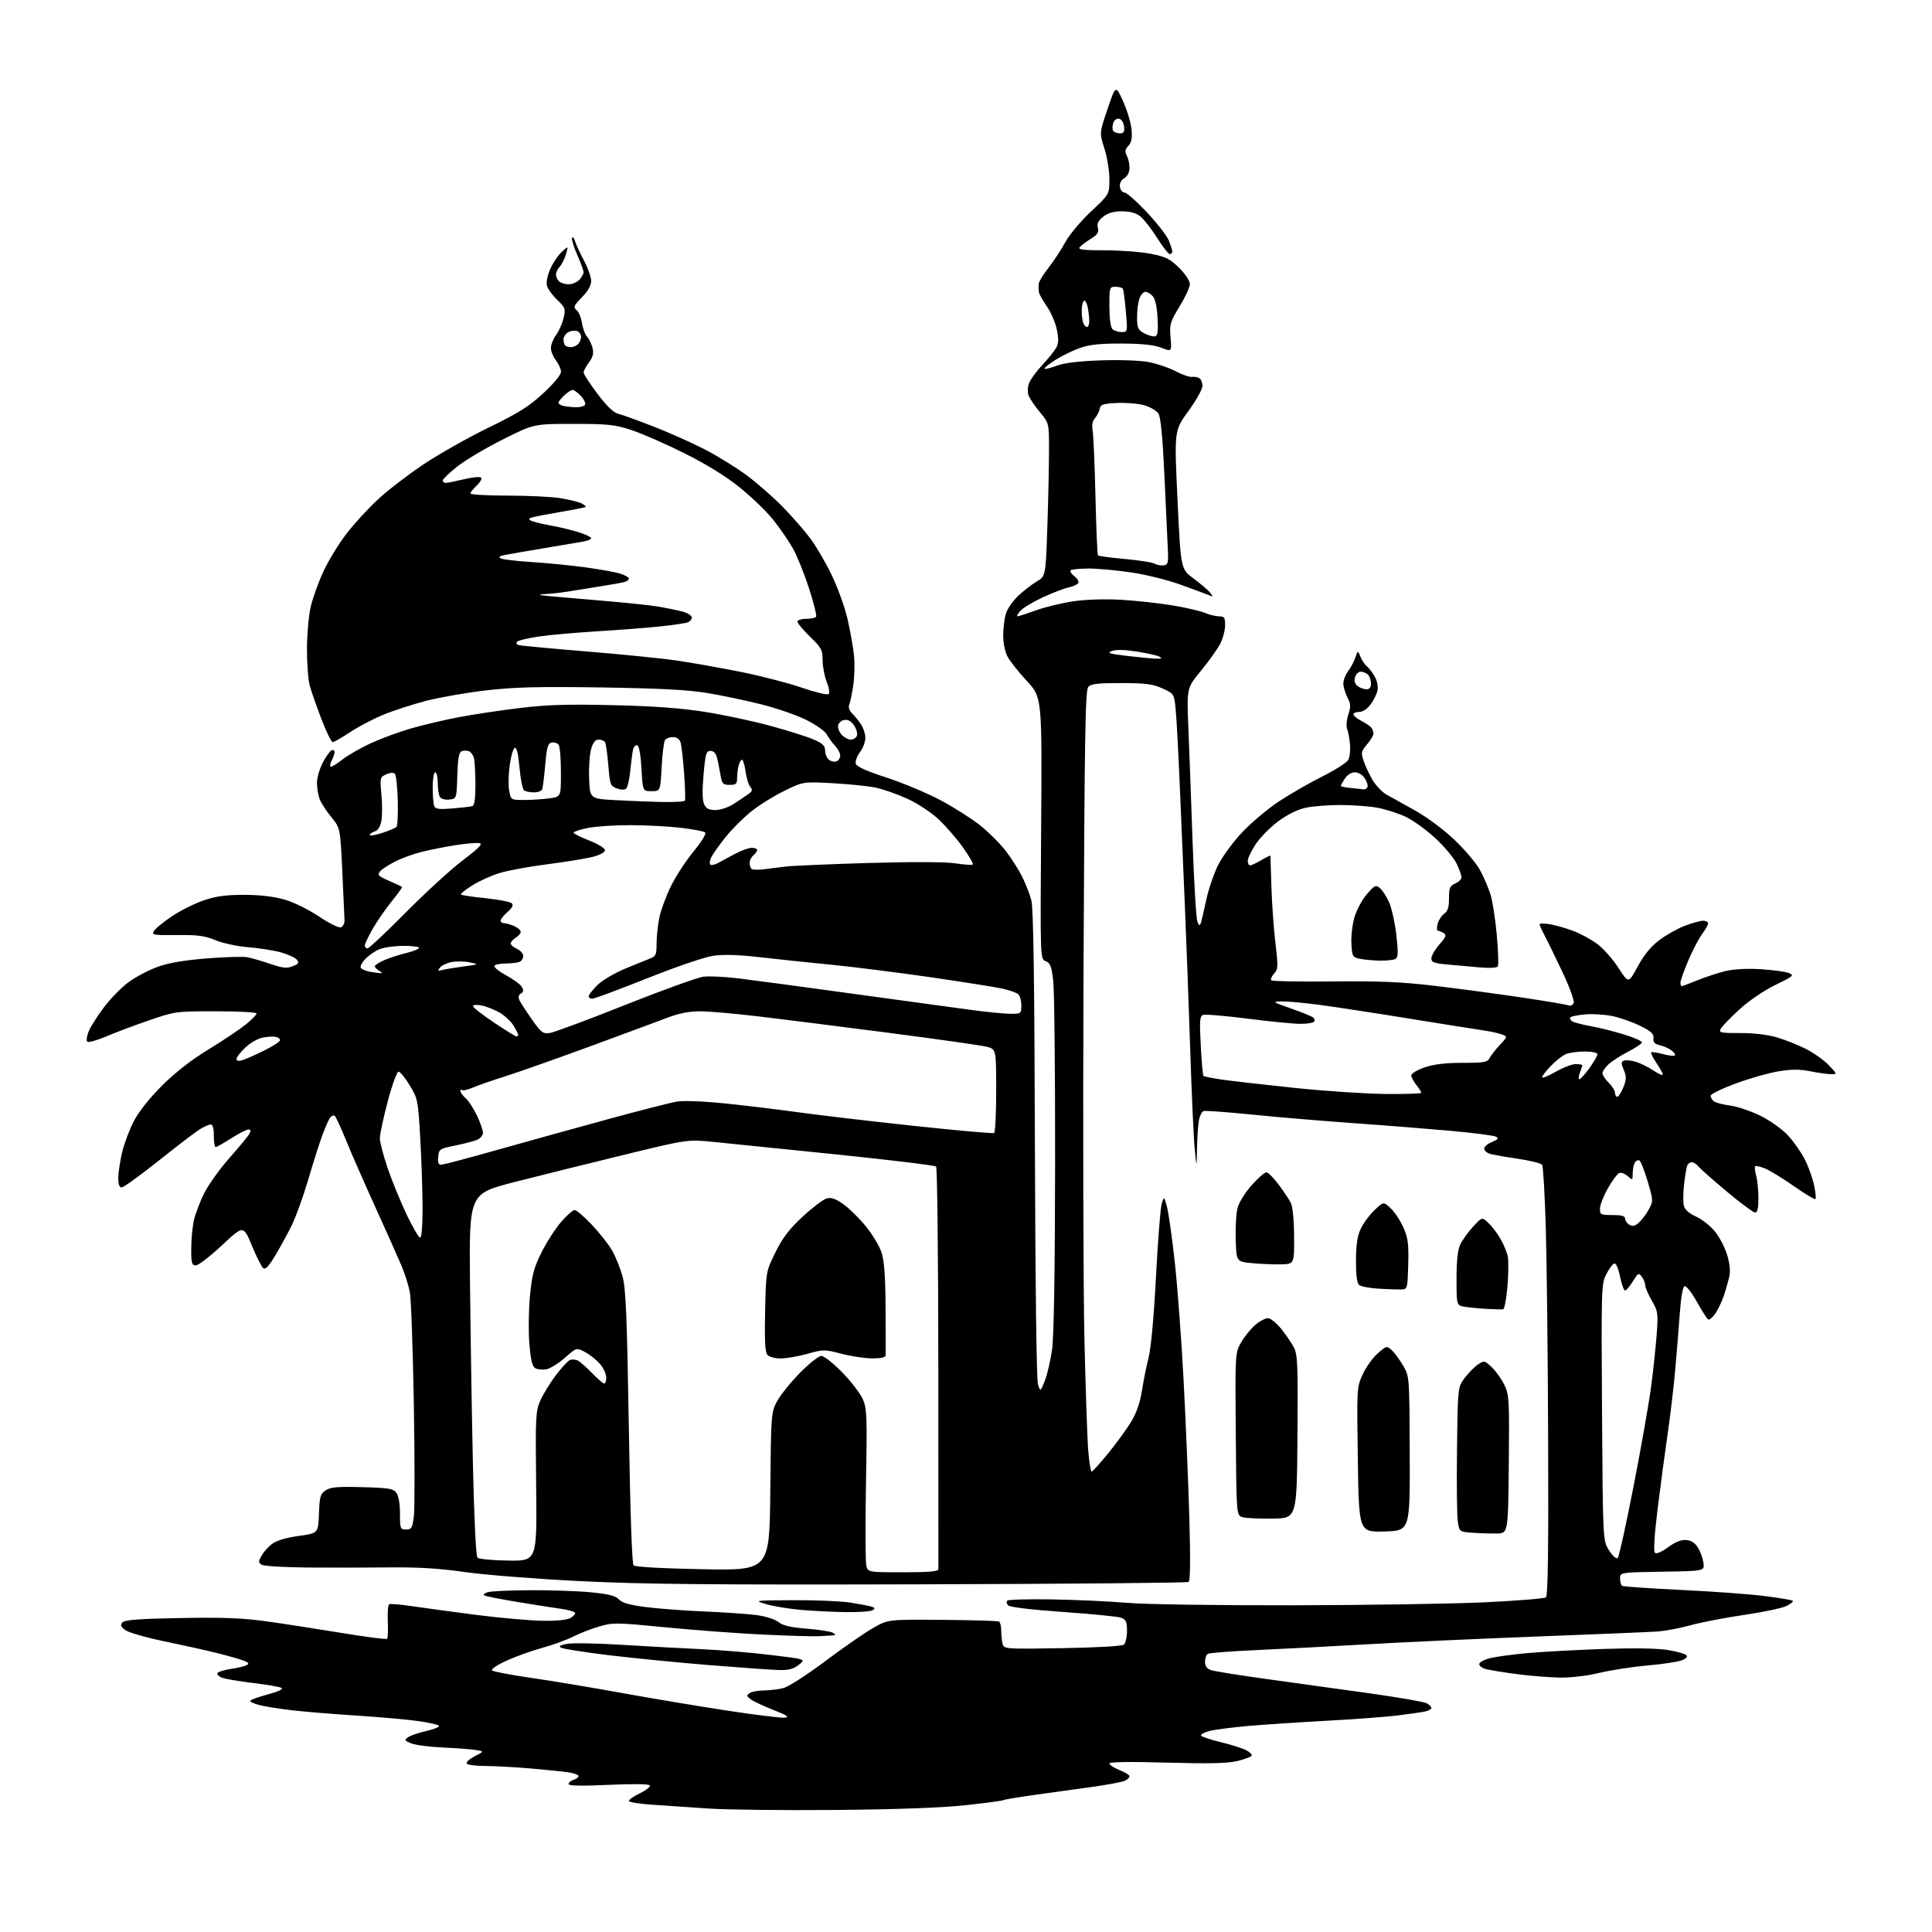 <?xml version="1.0" encoding="UTF-8" standalone="no"?>
<svg 
  version="1.1" 
  xmlns="http://www.w3.org/2000/svg" 
  xmlns:xlink="http://www.w3.org/1999/xlink" 
  xmlns:svg="http://www.w3.org/2000/svg"
  xmlns:rdf="http://www.w3.org/1999/02/22-rdf-syntax-ns#"
  xmlns:cc="http://creativecommons.org/ns#"
  xmlns:dc="http://purl.org/dc/elements/1.1/"
  viewBox="0 0 768 768"
  width="768"
  height="768"
>
<style>svg {background-color: white; }</style>"
<path stroke="none" fill="black" fill-rule="evenodd" d="M332.00,719.49C311.38,719.67 288.65,719.41 281.50,718.91C274.35,718.40 264.34,717.72 259.25,717.40C254.16,717.08 250.00,716.40 250.00,715.89C250.00,715.39 252.00,714.00 254.45,712.81C256.90,711.62 258.64,710.23 258.32,709.72C257.98,709.15 251.46,709.07 241.87,709.51C231.03,710.00 226.00,709.90 226.00,709.18C226.00,708.61 226.90,707.85 228.00,707.50C229.10,707.15 230.00,706.49 230.00,706.02C230.00,705.56 228.31,704.91 226.25,704.58C224.19,704.25 217.32,703.54 211.00,703.00C204.68,702.46 196.49,702.01 192.81,702.01C189.13,702.00 185.85,701.57 185.53,701.04C185.20,700.51 186.64,699.21 188.72,698.14C192.50,696.19 192.50,696.19 189.00,695.64C187.07,695.34 181.22,694.89 176.00,694.66C170.78,694.42 165.15,693.69 163.50,693.04C160.79,691.96 160.66,691.73 162.21,690.59C163.15,689.90 166.42,688.78 169.47,688.09C172.53,687.41 174.80,686.49 174.53,686.04C174.25,685.60 170.53,684.75 166.26,684.15C161.99,683.55 151.07,682.58 142.00,681.99C132.93,681.41 121.45,680.47 116.50,679.91C111.55,679.35 105.59,678.42 103.26,677.83C100.93,677.25 99.23,676.44 99.47,676.04C99.72,675.64 102.92,674.51 106.58,673.52C110.84,672.36 112.75,671.44 111.87,670.95C111.12,670.53 106.04,669.66 100.59,669.01C95.14,668.36 89.60,667.42 88.28,666.92C86.96,666.41 86.14,665.58 86.46,665.06C86.78,664.54 89.17,663.81 91.77,663.43C94.37,663.06 97.17,662.39 98.00,661.95C99.18,661.31 98.90,660.91 96.72,660.08C95.19,659.50 90.47,658.16 86.22,657.10C81.98,656.04 72.49,653.93 65.14,652.41C57.55,650.83 50.85,648.88 49.64,647.89C47.91,646.48 47.74,645.89 48.76,644.86C49.69,643.92 55.84,643.47 71.76,643.19C88.27,642.89 96.39,643.19 105.50,644.45C112.10,645.36 125.56,647.43 135.41,649.06C145.26,650.69 153.57,651.76 153.88,651.45C154.19,651.14 154.32,648.03 154.16,644.54C154.01,641.05 154.24,637.98 154.69,637.71C155.14,637.44 159.55,637.83 164.50,638.58C169.45,639.32 180.91,640.87 189.96,642.02C199.01,643.17 210.49,644.18 215.46,644.27C221.21,644.38 225.33,643.98 226.78,643.17C228.03,642.47 228.82,641.52 228.54,641.07C228.26,640.61 225.88,639.93 223.26,639.57C220.64,639.21 212.88,637.99 206.00,636.86C199.12,635.73 193.05,634.53 192.51,634.20C191.97,633.86 192.64,633.27 194.01,632.89C195.38,632.51 203.03,632.17 211.00,632.13C218.97,632.09 229.71,632.46 234.86,632.96C241.99,633.65 244.65,634.32 246.01,635.78C247.29,637.15 250.26,638.01 256.64,638.83C261.51,639.46 272.02,640.25 280.00,640.58C287.98,640.92 297.31,641.57 300.75,642.02C304.34,642.50 308.04,643.67 309.46,644.79C311.27,646.22 314.30,646.92 320.75,647.43C325.60,647.81 330.23,648.53 331.04,649.04C332.31,649.85 332.31,649.99 331.00,650.10C330.18,650.17 327.70,650.31 325.50,650.42C323.30,650.54 313.40,650.25 303.50,649.78C293.60,649.32 276.16,648.02 264.74,646.90C245.14,644.98 243.67,644.95 238.29,646.52C235.15,647.43 230.46,649.26 227.85,650.57C225.25,651.89 219.72,653.91 215.57,655.04C211.42,656.18 205.03,658.47 201.38,660.13C197.58,661.85 195.12,663.51 195.62,664.01C196.10,664.49 203.03,665.82 211.00,666.96C218.97,668.11 235.18,670.80 247.00,672.95C258.82,675.10 277.70,678.26 288.95,679.98C300.19,681.69 310.54,682.96 311.95,682.80C313.94,682.56 312.95,681.89 307.40,679.72C303.50,678.19 299.45,676.29 298.40,675.49C296.75,674.23 296.70,673.90 298.00,673.03C298.82,672.48 301.30,672.01 303.50,671.99C305.70,671.97 309.14,671.57 311.14,671.11C313.31,670.60 320.20,666.20 328.14,660.26C335.49,654.76 344.11,648.79 347.30,647.01C353.10,643.75 353.10,643.75 374.71,643.92C386.60,644.01 396.70,644.32 397.16,644.60C397.62,644.89 398.01,646.55 398.01,648.31C398.02,650.06 398.27,652.41 398.57,653.53C399.10,655.51 399.69,655.55 422.31,655.17C435.89,654.94 446.02,654.36 446.75,653.77C447.44,653.21 448.00,650.77 448.00,648.35C448.00,644.70 447.61,643.80 445.74,643.09C444.50,642.62 434.13,641.58 422.71,640.79C410.23,639.92 401.48,638.88 400.79,638.19C400.15,637.55 399.98,636.69 400.40,636.27C400.83,635.85 408.90,635.63 418.34,635.79C427.78,635.95 441.12,636.56 448.00,637.15C455.09,637.76 483.42,638.18 513.50,638.13C542.65,638.08 577.07,637.55 589.98,636.95C602.90,636.35 613.95,635.45 614.55,634.96C615.32,634.32 615.57,615.93 615.41,572.78C615.29,539.08 614.87,500.86 614.47,487.86C614.08,474.86 613.43,463.70 613.04,463.06C612.64,462.42 608.08,461.29 602.91,460.55C597.73,459.81 592.71,458.88 591.75,458.49C590.79,458.10 590.00,457.21 590.00,456.51C590.00,455.81 591.39,454.67 593.09,453.96C595.50,452.96 595.86,452.50 594.69,451.85C593.88,451.39 585.85,450.35 576.85,449.54C567.86,448.73 550.38,447.34 538.00,446.47C525.62,445.59 507.42,444.05 497.54,443.05C487.66,442.05 479.05,441.43 478.40,441.68C477.75,441.92 476.95,443.51 476.61,445.19C476.28,446.87 475.93,451.91 475.83,456.37C475.67,464.50 475.67,464.50 474.90,456.50C474.48,452.10 473.68,434.32 473.12,417.00C472.55,399.68 471.62,374.48 471.04,361.00C470.46,347.52 469.55,325.93 469.01,313.00C468.47,300.07 467.75,286.41 467.40,282.64C466.78,275.79 466.78,275.79 462.14,273.68C458.28,271.92 455.53,271.56 445.79,271.53C436.65,271.51 433.76,271.83 432.64,273.00C431.42,274.28 431.14,291.00 430.72,385.64C430.46,446.77 430.62,512.92 431.08,532.64C431.54,552.36 432.22,572.21 432.60,576.75C432.98,581.29 433.58,585.00 433.93,585.00C434.28,585.00 437.24,581.74 440.50,577.75C443.76,573.76 447.87,568.11 449.64,565.19C451.81,561.60 453.20,557.57 453.96,552.69C454.57,548.74 455.77,542.80 456.62,539.50C457.55,535.87 458.70,523.24 459.52,507.50C460.27,493.20 461.29,480.15 461.80,478.50C462.72,475.50 462.72,475.50 463.86,479.62C464.49,481.88 465.89,491.72 466.97,501.47C468.05,511.23 469.63,532.32 470.48,548.35C471.33,564.38 472.36,588.91 472.76,602.85C473.25,619.46 473.16,628.42 472.50,628.85C471.95,629.21 424.36,629.63 366.74,629.79C283.17,630.02 255.65,629.77 230.74,628.53C213.56,627.68 192.97,626.07 185.00,624.94C174.49,623.45 166.09,622.94 154.50,623.07C145.70,623.17 131.07,623.19 122.00,623.11C112.92,623.03 104.83,622.54 104.00,622.01C102.67,621.16 102.67,620.75 104.00,618.37C104.83,616.90 106.73,614.78 108.24,613.66C109.95,612.39 113.87,611.23 118.74,610.56C126.50,609.49 126.50,609.49 126.79,601.74C127.05,594.82 127.34,593.82 129.50,592.41C131.44,591.14 134.26,590.90 144.04,591.17C154.66,591.46 156.34,591.74 157.58,593.44C158.45,594.63 159.00,597.83 159.00,601.69C159.00,607.69 159.12,608.00 161.41,608.00C163.54,608.00 163.89,607.42 164.50,603.00C164.88,600.24 164.88,580.11 164.51,558.25C164.13,536.39 163.42,516.33 162.92,513.69C162.43,511.04 160.95,506.31 159.62,503.19C158.30,500.06 153.54,489.40 149.04,479.50C144.55,469.60 139.27,457.56 137.33,452.74C135.38,447.93 133.43,443.77 133.01,443.50C132.58,443.24 131.79,443.58 131.25,444.26C130.71,444.94 129.30,448.11 128.13,451.30C126.95,454.49 124.40,462.53 122.45,469.16C120.50,475.80 117.53,483.99 115.84,487.37C114.16,490.74 111.21,496.11 109.29,499.29C106.75,503.51 105.48,504.81 104.60,504.09C103.94,503.54 101.91,499.48 100.09,495.06C96.77,487.03 96.77,487.03 88.24,495.02C83.55,499.41 78.87,503.00 77.85,503.00C76.23,503.00 76.00,502.16 76.02,496.25C76.04,492.54 76.52,487.48 77.09,485.00C77.66,482.52 79.47,477.77 81.11,474.43C82.75,471.10 87.25,464.80 91.11,460.43C94.97,456.07 98.56,451.71 99.10,450.75C99.81,449.47 99.71,449.00 98.74,449.00C98.01,449.00 94.95,450.56 91.95,452.47C88.95,454.39 86.16,455.96 85.75,455.97C85.34,455.99 85.00,453.98 85.00,451.50C85.00,448.56 84.57,447.00 83.75,447.00C83.06,447.01 81.15,447.84 79.50,448.85C77.85,449.86 70.49,455.48 63.14,461.34C55.79,467.20 49.15,472.00 48.39,472.00C47.45,472.00 47.00,470.79 47.01,468.25C47.02,466.19 47.71,461.62 48.54,458.09C49.37,454.57 51.48,448.94 53.24,445.59C55.20,441.85 59.53,436.41 64.46,431.50C69.75,426.24 76.10,421.30 83.00,417.09C88.78,413.56 95.41,409.12 97.75,407.22C100.09,405.32 102.00,403.36 102.00,402.88C102.00,402.40 94.73,402.00 85.85,402.00C69.87,402.00 69.60,402.04 59.10,405.65C53.27,407.67 45.58,410.56 42.00,412.09C38.42,413.61 35.13,414.50 34.68,414.06C34.23,413.62 34.51,411.74 35.29,409.88C36.08,408.02 38.83,403.71 41.41,400.30C43.98,396.89 48.37,392.43 51.15,390.39C53.93,388.35 59.07,385.64 62.57,384.37C66.96,382.77 73.06,381.72 82.15,380.99C89.42,380.40 96.74,380.19 98.43,380.53C100.12,380.86 104.20,382.06 107.50,383.18C112.40,384.85 114.02,385.02 116.36,384.09C118.74,383.15 119.01,382.72 117.98,381.47C117.30,380.65 114.43,379.35 111.62,378.57C108.80,377.80 102.97,376.88 98.66,376.53C94.27,376.18 88.55,374.95 85.66,373.75C81.45,371.99 78.63,371.61 70.31,371.69C60.82,371.79 60.19,371.67 61.21,370.03C61.82,369.07 65.05,366.44 68.41,364.19C71.76,361.95 77.42,359.12 81.00,357.91C85.91,356.24 89.82,355.71 97.00,355.71C103.14,355.72 108.78,356.37 112.95,357.55C116.71,358.61 122.44,361.42 126.73,364.28C130.83,367.03 134.71,368.94 135.53,368.63C136.34,368.32 136.98,367.04 136.95,365.78C136.92,364.53 136.52,355.77 136.07,346.31C135.24,329.13 135.24,329.13 131.68,324.78C129.72,322.39 127.64,319.18 127.06,317.65C126.48,316.12 126.00,313.20 126.00,311.17C126.00,309.13 127.07,305.47 128.38,303.03C129.68,300.58 131.26,298.41 131.88,298.21C132.49,298.00 133.00,298.35 133.00,298.98C133.00,299.61 132.51,301.04 131.92,302.15C131.32,303.26 131.08,304.41 131.37,304.71C131.67,305.00 133.70,303.82 135.90,302.08C138.09,300.34 143.22,297.38 147.29,295.50C151.37,293.62 158.57,290.96 163.31,289.58C168.05,288.21 176.55,286.20 182.21,285.12C187.87,284.03 198.80,282.39 206.50,281.46C217.47,280.14 225.47,279.89 243.50,280.31C259.57,280.68 270.55,281.47 279.92,282.94C287.30,284.09 299.00,286.57 305.92,288.44C312.84,290.32 320.64,292.77 323.25,293.89C327.04,295.52 328.00,296.42 328.00,298.34C328.00,299.67 328.67,301.31 329.49,301.99C330.31,302.67 331.66,302.96 332.49,302.64C333.32,302.32 334.00,301.29 334.00,300.35C334.00,299.40 333.04,297.60 331.86,296.35C330.68,295.10 329.22,293.09 328.61,291.90C328.00,290.70 324.46,288.18 320.75,286.29C317.03,284.40 308.89,281.57 302.65,280.00C296.41,278.42 286.62,276.37 280.90,275.44C273.35,274.21 261.87,273.62 239.00,273.27C213.98,272.90 204.59,273.13 193.36,274.42C185.59,275.32 174.79,277.20 169.36,278.60C163.94,280.01 156.21,282.53 152.18,284.20C148.16,285.88 142.25,288.99 139.06,291.12C135.86,293.25 132.80,295.00 132.26,295.00C131.71,295.00 129.68,290.84 127.74,285.75C125.80,280.66 123.71,274.70 123.11,272.50C122.51,270.30 122.02,263.77 122.02,258.00C122.03,252.22 122.70,244.65 123.52,241.17C124.34,237.69 126.61,231.39 128.55,227.18C130.50,222.96 134.61,216.23 137.69,212.21C140.77,208.19 146.49,201.96 150.40,198.37C154.30,194.77 162.45,188.53 168.50,184.49C174.55,180.46 186.13,173.92 194.24,169.97C206.22,164.14 210.30,161.57 215.99,156.30C220.17,152.43 223.00,149.00 223.00,147.81C223.00,146.71 222.10,144.67 221.00,143.27C219.90,141.87 219.00,139.65 219.00,138.32C219.00,137.00 219.93,134.66 221.07,133.12C222.21,131.58 223.54,128.56 224.04,126.41C224.89,122.74 224.73,122.30 221.48,119.19C219.57,117.37 217.74,114.82 217.42,113.53C217.07,112.16 217.64,109.37 218.78,106.84C219.85,104.45 221.90,101.42 223.34,100.10C225.95,97.70 225.95,97.70 225.00,100.99C224.48,102.80 223.37,105.04 222.53,105.97C221.69,106.90 221.00,108.32 221.00,109.13C221.00,109.94 221.54,111.14 222.20,111.80C222.86,112.46 224.59,113.00 226.05,113.00C227.50,113.00 229.43,112.18 230.35,111.17C231.26,110.17 232.00,108.83 232.00,108.20C232.00,107.57 230.86,104.49 229.48,101.35C228.09,98.21 227.16,95.16 227.41,94.57C227.66,93.98 228.19,94.58 228.59,95.90C228.99,97.22 230.59,100.70 232.16,103.63C233.72,106.56 235.00,110.19 235.00,111.69C235.00,113.48 233.74,115.71 231.30,118.20C228.04,121.55 227.79,122.14 229.18,123.24C230.05,123.94 231.02,126.24 231.34,128.37C231.65,130.50 232.57,132.98 233.38,133.87C234.19,134.77 235.16,136.77 235.55,138.33C236.08,140.43 235.71,141.90 234.13,144.04C232.96,145.62 232.00,147.44 232.00,148.08C232.00,148.71 234.46,152.51 237.47,156.50C241.16,161.41 243.84,163.99 245.72,164.46C247.25,164.84 253.61,167.15 259.86,169.58C266.11,172.02 275.29,176.12 280.27,178.70C285.25,181.27 292.74,185.91 296.91,189.01C301.09,192.11 307.53,197.77 311.24,201.58C314.94,205.38 319.81,210.95 322.06,213.95C324.31,216.95 328.13,223.47 330.54,228.45C332.96,233.43 335.82,241.32 336.89,246.00C337.97,250.68 339.13,257.20 339.47,260.50C339.81,263.80 339.68,269.20 339.18,272.50C338.68,275.80 337.96,279.23 337.58,280.12C337.16,281.11 337.59,282.44 338.69,283.52C339.69,284.50 341.28,286.47 342.24,287.90C343.20,289.33 343.99,291.76 343.99,293.29C344.00,294.83 343.06,297.36 341.90,298.92C340.75,300.48 339.96,302.53 340.15,303.47C340.40,304.69 343.96,306.33 352.44,309.11C359.00,311.26 368.68,315.32 373.94,318.13C379.20,320.94 386.25,325.42 389.61,328.09C392.97,330.76 397.54,335.32 399.78,338.22C402.01,341.13 404.96,345.75 406.33,348.50C407.70,351.25 409.34,355.46 409.97,357.85C410.80,360.96 411.20,388.68 411.39,454.85C411.55,511.28 412.03,548.63 412.62,550.39C413.59,553.28 413.59,553.28 415.33,548.89C416.29,546.48 417.59,540.90 418.21,536.50C418.94,531.27 419.36,505.65 419.42,462.50C419.46,426.20 419.12,393.43 418.66,389.69C417.97,384.03 417.46,382.74 415.66,382.07C413.50,381.27 413.50,381.27 413.87,329.24C414.23,277.20 414.23,277.20 408.20,270.72C404.89,267.15 401.40,262.74 400.46,260.92C399.44,258.95 398.76,255.44 398.79,252.31C398.81,249.41 399.33,245.53 399.93,243.70C400.54,241.87 402.71,238.79 404.77,236.84C406.82,234.90 410.12,232.35 412.09,231.17C415.68,229.03 415.68,229.03 416.34,209.36C416.70,198.53 417.00,184.84 417.00,178.93C417.00,168.19 417.00,168.19 413.39,163.87C411.40,161.49 409.39,158.52 408.91,157.27C408.40,155.91 408.46,153.92 409.08,152.30C409.64,150.81 412.04,147.52 414.42,144.99C416.79,142.45 419.27,139.36 419.93,138.12C420.84,136.43 420.87,134.62 420.06,130.83C419.46,128.06 417.66,123.93 416.05,121.65C414.44,119.37 413.05,116.83 412.95,116.00C412.85,115.17 412.82,113.77 412.88,112.88C412.95,111.99 414.73,109.06 416.84,106.38C418.95,103.70 421.95,99.12 423.51,96.22C425.11,93.26 429.56,87.94 433.67,84.09C441.00,77.25 441.00,77.25 441.00,71.25C441.00,67.96 440.11,62.46 439.02,59.05C437.03,52.84 437.03,52.84 440.27,43.31C443.50,33.79 443.50,33.79 446.40,40.14C447.99,43.64 449.51,48.65 449.78,51.28C450.14,54.88 449.84,56.52 448.55,57.94C447.21,59.42 447.08,60.27 447.92,61.85C448.51,62.96 449.00,65.14 449.00,66.69C449.00,68.46 448.23,70.00 446.94,70.81C445.64,71.62 444.99,72.92 445.19,74.30C445.36,75.51 446.18,76.51 447.00,76.53C447.82,76.54 451.79,80.03 455.80,84.28C459.82,88.53 463.76,93.57 464.55,95.47C465.35,97.38 466.00,99.40 466.00,99.97C466.00,100.54 465.56,101.00 465.02,101.00C464.47,101.00 462.18,98.08 459.93,94.50C457.67,90.93 454.68,87.11 453.28,86.00C451.54,84.64 449.22,84.00 446.00,84.00C442.69,84.00 440.46,84.64 438.56,86.13C436.54,87.72 436.00,88.85 436.42,90.55C436.88,92.38 436.31,93.26 433.61,94.93C431.75,96.08 429.76,97.58 429.20,98.26C428.39,99.23 430.58,99.50 439.33,99.51C445.48,99.51 453.65,100.14 457.50,100.90C463.51,102.10 465.10,102.89 468.75,106.51C471.17,108.92 473.00,111.68 473.00,112.92C473.00,114.13 471.16,118.12 468.92,121.80C465.12,128.03 464.87,128.90 465.31,134.17C465.80,139.84 465.80,139.84 461.65,138.23C458.74,137.11 454.06,136.61 446.00,136.57C437.45,136.53 433.19,136.97 429.39,138.29C426.59,139.27 422.15,141.42 419.53,143.08C416.91,144.74 414.98,146.31 415.23,146.56C415.48,146.81 417.67,146.28 420.09,145.37C423.02,144.27 428.87,143.56 437.50,143.26C444.92,142.99 453.06,143.27 456.46,143.90C459.74,144.51 464.61,146.15 467.29,147.55C469.96,148.95 472.91,149.98 473.83,149.82C474.75,149.67 476.06,149.90 476.75,150.33C477.44,150.77 478.00,152.16 478.00,153.43C478.00,154.71 475.48,159.21 472.39,163.43C466.78,171.11 466.78,171.11 468.08,198.67C469.38,226.22 469.38,226.22 474.44,229.96C477.22,232.01 480.18,234.52 481.00,235.53C482.38,237.23 482.34,237.31 480.50,236.56C479.40,236.12 474.39,234.26 469.38,232.44C464.36,230.61 455.53,228.42 449.75,227.56C443.97,226.70 436.34,226.00 432.79,226.00C429.24,226.00 426.01,226.32 425.62,226.71C425.23,227.10 425.89,228.17 427.10,229.07C428.30,229.98 428.99,231.20 428.63,231.79C428.27,232.37 426.52,233.16 424.74,233.53C422.96,233.91 418.35,235.68 414.50,237.46C410.65,239.24 406.64,241.66 405.60,242.85C404.55,244.03 404.04,245.00 404.47,245.00C404.91,245.00 408.30,243.90 412.01,242.56C415.73,241.22 422.53,239.60 427.13,238.96C432.14,238.27 439.71,238.06 446.00,238.44C451.77,238.79 460.77,239.78 466.00,240.64C471.23,241.50 477.02,242.84 478.87,243.60C480.73,244.37 483.31,245.00 484.62,245.00C486.68,245.00 487.00,245.48 487.00,248.54C487.00,250.49 486.13,253.79 485.06,255.89C483.99,257.98 480.56,262.80 477.43,266.60C471.75,273.50 471.75,273.50 472.38,289.00C472.73,297.52 473.49,317.92 474.06,334.32C474.64,350.72 475.49,365.12 475.96,366.32C476.60,367.99 476.92,368.15 477.32,367.00C477.61,366.18 478.58,362.03 479.48,357.79C480.38,353.55 482.51,347.30 484.20,343.91C485.90,340.51 490.23,334.62 493.81,330.82C497.40,327.02 503.97,321.50 508.41,318.56C512.86,315.62 520.64,311.15 525.71,308.62C530.77,306.09 535.39,303.13 535.97,302.05C536.55,300.97 536.85,298.15 536.63,295.79C536.41,293.43 535.89,290.68 535.48,289.68C535.07,288.67 535.29,286.16 535.97,284.08C537.02,280.89 536.97,279.84 535.61,277.21C534.72,275.50 534.00,273.01 534.00,271.68C534.00,270.36 534.83,268.20 535.85,266.88C536.87,265.57 538.16,263.15 538.73,261.50C539.76,258.50 539.76,258.50 540.78,261.04C541.33,262.44 542.54,264.21 543.46,264.97C544.38,265.73 545.81,267.67 546.65,269.28C547.53,270.99 547.90,273.25 547.54,274.71C547.19,276.08 545.95,278.51 544.77,280.10C543.48,281.85 541.70,283.00 540.31,283.00C539.04,283.00 538.00,283.44 538.00,283.97C538.00,284.51 539.46,285.70 541.25,286.61C543.04,287.53 544.83,288.78 545.23,289.39C545.64,290.00 545.98,291.03 545.98,291.67C545.99,292.32 544.84,294.22 543.43,295.90C541.02,298.77 540.94,299.19 542.15,302.73C542.87,304.80 544.49,308.20 545.76,310.29C547.03,312.37 549.40,314.84 551.03,315.79C552.66,316.73 557.67,319.52 562.18,322.00C566.94,324.62 573.54,329.49 577.97,333.66C582.16,337.59 586.81,343.08 588.32,345.85C589.83,348.62 591.72,353.04 592.53,355.69C593.34,358.34 594.45,365.60 595.01,371.83C595.57,378.06 595.75,383.60 595.41,384.15C595.05,384.73 592.19,384.91 588.40,384.57C584.88,384.26 579.08,383.74 575.50,383.42C570.00,382.93 569.00,382.55 569.00,380.96C569.00,379.92 570.43,377.44 572.18,375.45C574.76,372.51 575.08,371.67 573.93,370.93C573.14,370.44 572.11,370.02 571.64,370.02C571.17,370.01 571.09,368.78 571.46,367.29C571.84,365.81 573.01,363.98 574.07,363.24C575.52,362.22 576.00,360.69 576.00,357.10C576.00,352.97 576.34,352.17 578.50,351.18C579.88,350.56 580.99,349.47 580.98,348.77C580.97,348.07 580.14,345.70 579.13,343.50C578.13,341.30 574.35,336.74 570.74,333.36C567.12,329.99 561.77,326.09 558.83,324.71C555.90,323.32 550.83,321.69 547.57,321.09C544.30,320.49 537.69,320.00 532.87,320.00C528.04,320.00 521.82,320.49 519.05,321.08C515.88,321.76 511.83,323.76 508.18,326.44C504.99,328.80 500.94,332.89 499.19,335.53C497.43,338.18 496.00,341.17 496.00,342.17C496.00,343.18 496.42,344.00 496.94,344.00C497.46,344.00 499.49,343.06 501.44,341.90C503.40,340.75 505.01,339.96 505.02,340.15C505.03,340.34 505.20,345.90 505.40,352.50C505.61,359.10 506.32,369.13 507.00,374.80C508.12,384.27 508.08,385.25 506.45,387.05C505.48,388.13 504.99,389.32 505.37,389.70C505.75,390.08 516.73,390.28 529.78,390.14C548.55,389.94 557.06,390.31 570.57,391.91C579.96,393.03 595.38,395.09 604.83,396.50C614.28,397.91 622.68,399.33 623.50,399.64C624.33,399.96 625.24,399.53 625.57,398.67C625.90,397.82 623.87,392.26 621.05,386.31C618.24,380.37 615.06,373.84 613.97,371.80C612.89,369.77 612.00,367.80 612.00,367.42C612.00,367.05 613.80,367.03 615.99,367.38C618.18,367.73 622.42,368.93 625.39,370.05C628.37,371.16 632.76,373.57 635.15,375.41C637.54,377.24 641.27,381.49 643.43,384.85C647.36,390.97 647.36,390.97 651.00,384.23C653.48,379.64 656.20,376.31 659.57,373.74C662.28,371.68 666.88,369.09 669.79,367.99C672.70,366.90 675.96,366.00 677.04,366.00C678.12,366.00 679.00,366.48 679.00,367.07C679.00,367.65 677.92,369.57 676.61,371.32C675.29,373.07 672.81,377.81 671.11,381.85C669.40,385.90 668.00,389.84 668.00,390.60C668.00,391.37 668.23,392.00 668.52,392.00C668.81,392.00 671.65,390.94 674.84,389.64C678.03,388.35 683.03,386.71 685.95,386.01C689.26,385.22 694.51,384.94 699.88,385.27C704.62,385.56 709.62,386.23 711.00,386.77C713.35,387.69 713.04,387.97 705.69,391.56C701.06,393.82 695.23,397.80 691.41,401.30C687.86,404.56 684.54,408.00 684.03,408.95C683.19,410.52 683.87,410.67 691.80,410.66C697.26,410.64 702.72,411.30 706.45,412.40C709.72,413.38 714.89,415.44 717.95,416.99C721.00,418.55 725.05,421.43 726.95,423.41C730.39,427.00 730.39,427.00 727.86,427.00C726.47,427.00 722.77,426.49 719.64,425.86C715.36,425.00 712.22,425.00 706.92,425.88C703.06,426.51 695.42,428.69 689.95,430.72C684.48,432.74 680.00,434.93 680.00,435.57C680.00,436.22 680.56,437.21 681.25,437.77C681.94,438.32 684.90,439.10 687.82,439.49C690.75,439.89 696.21,441.74 699.96,443.61C703.78,445.53 708.54,448.95 710.82,451.42C713.05,453.84 716.03,458.10 717.44,460.89C718.86,463.68 720.50,468.25 721.10,471.05C721.70,473.85 721.96,476.37 721.68,476.65C721.40,476.93 717.58,474.65 713.20,471.58C708.81,468.51 703.66,465.34 701.74,464.54C699.82,463.73 698.01,463.32 697.72,463.61C697.42,463.91 697.59,465.58 698.09,467.32C698.59,469.06 699.00,473.08 699.00,476.24C699.00,480.33 698.62,482.00 697.69,482.00C696.97,482.00 691.91,478.25 686.44,473.67C680.97,469.08 675.88,464.58 675.13,463.67C674.37,462.75 673.18,462.00 672.48,462.00C671.79,462.00 670.97,462.64 670.66,463.43C670.36,464.22 669.81,467.57 669.43,470.88C669.06,474.18 669.03,477.96 669.36,479.28C669.75,480.84 671.40,482.33 674.06,483.53C676.32,484.55 679.65,487.11 681.46,489.22C683.27,491.33 685.52,495.51 686.46,498.51C687.56,502.02 687.92,505.11 687.47,507.22C687.08,509.03 686.09,512.52 685.27,515.00C684.44,517.48 682.88,520.74 681.81,522.26C680.73,523.78 679.47,524.79 679.00,524.50C678.54,524.22 676.51,521.04 674.50,517.43C672.49,513.83 670.31,511.06 669.67,511.27C668.95,511.51 668.23,515.47 667.79,521.58C667.39,527.04 666.58,537.12 665.98,544.00C665.38,550.88 664.00,562.53 662.93,569.90C661.85,577.26 660.06,590.72 658.93,599.79C657.66,610.09 657.25,616.65 657.84,617.24C658.42,617.82 660.40,617.00 663.10,615.04C666.12,612.85 668.33,612.00 670.42,612.20C672.51,612.41 673.92,613.40 675.13,615.50C676.09,617.15 677.01,619.85 677.18,621.50C677.50,624.50 677.50,624.50 660.75,624.77C644.00,625.05 644.00,625.05 644.00,627.47C644.00,628.79 644.38,630.12 644.85,630.41C645.32,630.70 656.01,631.43 668.60,632.04C681.20,632.64 696.15,633.75 701.83,634.49C707.52,635.23 712.40,636.06 712.68,636.34C712.96,636.62 711.85,637.54 710.22,638.38C708.59,639.23 701.00,640.83 693.35,641.95C685.69,643.07 676.07,644.93 671.97,646.08C667.86,647.23 661.80,648.36 658.50,648.57C655.20,648.79 634.05,649.66 611.50,650.52C588.95,651.37 558.58,652.76 544.00,653.60C529.42,654.44 509.33,655.49 499.35,655.94C489.37,656.39 480.71,657.06 480.10,657.44C479.50,657.81 479.00,659.23 479.00,660.58C479.00,662.23 479.74,663.32 481.25,663.86C482.49,664.31 492.27,665.89 503.00,667.37C513.73,668.84 532.10,671.40 543.84,673.04C555.57,674.68 566.03,676.48 567.09,677.05C568.14,677.61 569.00,678.47 569.00,678.96C569.00,679.44 567.76,680.09 566.25,680.39C564.74,680.69 559.90,681.38 555.50,681.93C551.10,682.48 538.50,683.42 527.50,684.02C516.50,684.62 502.32,685.56 496.00,686.11C489.68,686.67 482.80,687.57 480.72,688.11C478.64,688.65 477.17,689.47 477.46,689.94C477.75,690.40 481.25,691.57 485.24,692.53C489.23,693.49 493.75,694.91 495.28,695.68C496.81,696.45 497.83,697.47 497.54,697.94C497.24,698.41 494.65,699.36 491.78,700.05C487.93,700.98 480.53,701.14 463.78,700.67C448.88,700.25 441.00,700.37 441.00,701.02C441.00,701.57 442.80,702.74 445.00,703.62C447.20,704.50 449.00,705.60 449.00,706.07C449.00,706.54 448.21,707.34 447.25,707.85C446.29,708.36 440.10,709.51 433.50,710.42C426.90,711.32 416.57,712.75 410.55,713.60C404.53,714.44 399.27,715.33 398.86,715.59C398.45,715.84 391.67,716.75 383.81,717.60C374.37,718.62 356.73,719.26 332.00,719.49zM620.00,666.86C615.88,666.79 608.23,666.18 603.00,665.49C597.77,664.80 592.26,663.91 590.75,663.51C589.24,663.11 588.00,662.21 588.00,661.51C588.00,660.81 589.93,659.75 592.29,659.16C594.65,658.56 601.51,657.64 607.54,657.10C613.57,656.57 627.05,655.84 637.50,655.48C649.34,655.08 658.92,655.23 662.92,655.89C666.45,656.47 669.79,657.39 670.33,657.93C670.99,658.59 670.35,659.30 668.44,660.02C666.86,660.62 660.74,661.54 654.85,662.06C648.96,662.57 640.40,663.89 635.82,664.99C630.87,666.18 624.47,666.94 620.00,666.86zM309.62,663.86C306.80,663.79 294.38,662.91 282.00,661.91C269.62,660.91 251.63,659.13 242.01,657.96C232.39,656.79 223.85,655.46 223.04,655.00C221.97,654.41 222.64,653.97 225.41,653.45C227.53,653.05 237.42,653.23 247.38,653.85C257.35,654.46 271.57,655.24 279.00,655.58C286.43,655.92 298.77,656.95 306.44,657.88C320.38,659.56 320.38,659.56 317.55,661.78C315.39,663.48 313.53,663.97 309.62,663.86zM336.00,640.84C330.77,640.76 322.68,640.35 318.00,639.92C313.32,639.49 307.25,638.47 304.50,637.66C299.57,636.20 299.74,636.18 315.50,636.10C324.30,636.05 334.43,636.48 338.00,637.05C341.57,637.61 345.35,638.33 346.38,638.65C347.89,639.10 347.99,639.39 346.88,640.09C346.12,640.58 341.23,640.91 336.00,640.84zM359.02,625.00C369.52,625.00 373.01,624.69 373.02,623.75C373.04,623.06 373.03,586.96 373.00,543.53C372.97,500.09 372.58,464.18 372.12,463.72C371.66,463.26 354.01,461.12 332.89,458.95C311.78,456.79 289.75,454.54 283.94,453.96C273.38,452.89 273.38,452.89 247.94,459.09C233.95,462.50 214.40,467.36 204.50,469.89C186.50,474.50 186.50,474.50 186.83,509.50C187.02,528.75 187.53,561.08 187.98,581.35C188.47,603.70 189.19,618.59 189.80,619.20C190.36,619.76 195.91,620.28 202.14,620.36C213.46,620.50 213.46,620.50 213.13,590.87C212.82,562.97 212.92,560.98 214.81,556.70C215.92,554.20 218.69,549.68 220.97,546.66C223.25,543.64 225.79,540.91 226.63,540.59C227.46,540.27 228.90,540.42 229.82,540.92C230.75,541.43 233.28,543.68 235.45,545.92C237.63,548.16 239.76,550.00 240.20,550.00C240.64,550.00 241.00,548.91 241.00,547.58C241.00,546.24 239.91,543.86 238.58,542.28C237.25,540.70 234.59,538.56 232.68,537.53C229.20,535.65 229.20,535.65 224.59,539.71C222.05,541.94 218.75,544.01 217.25,544.29C215.75,544.58 213.77,544.41 212.85,543.92C211.59,543.24 211.00,540.90 210.44,534.26C210.03,529.44 210.13,520.92 210.66,515.31C211.48,506.72 212.20,503.98 215.28,497.81C217.29,493.79 220.78,488.36 223.05,485.75C225.31,483.14 227.73,481.00 228.43,481.00C229.12,481.00 232.16,483.59 235.17,486.75C238.18,489.91 241.82,494.52 243.27,497.00C244.71,499.48 246.61,504.20 247.49,507.50C248.79,512.41 249.25,523.32 249.97,567.37C250.53,601.53 251.22,621.62 251.87,622.27C252.49,622.89 263.37,623.49 279.39,623.79C305.89,624.28 305.89,624.28 306.20,592.89C306.49,562.11 306.55,561.41 308.86,557.08C310.16,554.64 314.22,549.58 317.90,545.83C321.57,542.07 325.44,539.00 326.50,539.00C327.55,539.00 331.27,541.92 334.76,545.50C338.24,549.07 341.92,553.84 342.93,556.10C344.62,559.87 344.73,562.56 344.24,589.95C343.95,606.31 344.01,620.89 344.37,622.35C345.04,625.00 345.04,625.00 359.02,625.00zM643.09,619.31C643.60,618.80 646.45,605.82 649.44,590.45C652.43,575.08 655.56,557.28 656.39,550.90C657.22,544.53 658.20,535.30 658.56,530.40C659.18,522.03 659.06,521.23 656.62,517.00C655.19,514.52 654.02,511.80 654.01,510.94C654.01,510.08 653.40,508.56 652.66,507.56C651.42,505.85 651.18,505.98 649.08,509.37C647.85,511.36 646.46,513.00 645.99,513.00C645.52,513.00 644.62,510.50 643.99,507.44C643.28,504.05 642.38,502.04 641.67,502.27C641.03,502.47 639.60,504.41 638.50,506.57C636.56,510.37 636.51,512.13 636.83,561.50C637.16,612.50 637.16,612.50 639.67,616.36C641.19,618.70 642.54,619.86 643.09,619.31zM595.00,609.59C592.52,609.64 588.16,609.50 585.30,609.29C580.11,608.90 580.11,608.90 579.49,604.70C579.15,602.39 579.01,589.44 579.19,575.92C579.50,551.34 579.50,551.34 582.32,547.65C583.87,545.62 586.25,543.23 587.61,542.34C589.99,540.78 590.21,540.83 593.05,543.55C594.67,545.10 596.91,548.25 598.02,550.54C599.91,554.44 600.02,556.37 599.77,582.10C599.50,609.50 599.50,609.50 595.00,609.59zM550.34,608.78C540.19,609.07 540.19,609.07 539.76,580.28C539.33,551.66 539.34,551.47 541.70,546.32C543.01,543.47 545.68,539.73 547.64,538.01C551.11,534.97 551.26,534.93 553.21,536.69C554.31,537.68 556.35,540.44 557.74,542.82C560.27,547.14 560.27,547.14 560.39,577.82C560.50,608.50 560.50,608.50 550.34,608.78zM506.00,603.67C500.77,603.76 495.38,603.51 494.00,603.12C491.50,602.41 491.50,602.41 491.24,570.07C490.97,537.72 490.97,537.72 493.47,533.47C494.84,531.13 497.35,528.04 499.06,526.61C500.76,525.17 502.99,524.00 504.01,524.00C505.03,524.00 507.42,525.91 509.31,528.25C511.20,530.59 513.49,533.95 514.39,535.73C515.82,538.55 515.99,542.96 515.76,571.23C515.50,603.50 515.50,603.50 506.00,603.67zM310.37,540.00C307.95,540.00 305.74,539.39 305.02,538.52C304.13,537.45 303.89,532.71 304.14,521.22C304.50,505.39 304.50,505.39 308.27,497.78C311.14,491.95 313.71,488.61 319.15,483.56C323.07,479.94 327.37,476.69 328.71,476.36C330.47,475.92 332.30,476.57 335.32,478.74C337.62,480.38 341.63,484.34 344.23,487.54C346.83,490.73 349.62,495.40 350.44,497.92C351.51,501.21 351.96,507.44 352.03,520.00C352.08,529.62 352.10,538.06 352.06,538.75C352.02,539.59 350.26,539.99 346.75,539.98C343.86,539.97 338.35,539.15 334.49,538.14C327.70,536.38 327.28,536.38 320.99,538.16C317.42,539.17 312.64,539.99 310.37,540.00zM597.50,520.47C596.95,520.55 594.02,520.47 591.00,520.31C587.98,520.14 584.04,519.76 582.25,519.46C579.00,518.91 579.00,518.91 579.00,508.36C579.00,501.03 579.46,496.84 580.50,494.65C581.33,492.92 583.61,489.76 585.56,487.63C589.12,483.76 589.12,483.76 591.65,486.13C593.05,487.43 595.23,490.30 596.50,492.50C597.77,494.70 599.06,497.85 599.38,499.50C599.70,501.15 599.63,506.51 599.23,511.42C598.83,516.33 598.05,520.40 597.50,520.47zM557.00,512.58C555.62,512.62 551.59,512.48 548.04,512.27C544.48,512.06 541.00,511.41 540.29,510.82C539.42,510.10 539.01,506.97 539.02,501.13C539.04,494.86 539.55,491.40 540.90,488.50C541.92,486.30 544.38,482.95 546.37,481.06C549.99,477.62 549.99,477.62 552.92,480.43C554.54,481.97 556.80,485.44 557.96,488.14C559.72,492.22 560.02,494.66 559.79,502.77C559.50,512.38 559.47,512.50 557.00,512.58zM509.00,502.60C505.98,502.66 500.80,502.43 497.50,502.10C491.50,501.50 491.50,501.50 491.21,492.75C491.05,487.94 491.40,482.24 491.97,480.09C492.56,477.92 495.06,473.92 497.61,471.09C500.12,468.29 502.73,466.00 503.39,466.00C504.05,466.00 506.20,468.14 508.16,470.75C510.13,473.36 512.32,476.62 513.04,478.00C513.86,479.57 514.37,484.57 514.42,491.50C514.50,502.50 514.50,502.50 509.00,502.60zM167.02,492.00C167.61,492.00 167.99,487.13 167.97,479.75C167.95,473.01 167.53,460.60 167.04,452.17C166.18,437.33 166.05,436.67 162.86,431.42C161.06,428.44 159.06,426.00 158.42,426.00C157.78,426.00 155.85,431.32 154.13,437.82C152.41,444.33 151.00,450.91 151.00,452.45C151.00,454.00 152.40,459.37 154.11,464.38C155.81,469.40 159.20,477.66 161.62,482.75C164.05,487.84 166.48,492.00 167.02,492.00zM651.62,485.88C652.79,484.79 654.54,482.42 655.50,480.62C657.21,477.45 657.20,477.11 654.98,469.64C653.72,465.40 652.26,461.66 651.73,461.33C651.21,461.01 650.38,461.36 649.90,462.12C649.42,462.88 649.02,464.81 649.02,466.40C649.00,469.23 648.94,469.26 647.04,467.53C645.96,466.56 644.45,466.00 643.68,466.29C642.92,466.59 640.87,469.33 639.14,472.40C637.42,475.46 636.00,479.10 636.00,480.48C636.00,482.84 636.33,483.00 641.00,483.00C644.70,483.00 646.00,483.38 646.00,484.45C646.00,485.25 646.79,486.34 647.75,486.88C649.06,487.62 650.03,487.37 651.62,485.88zM175.34,463.00C176.15,463.00 186.19,460.35 197.65,457.11C209.12,453.87 228.85,448.40 241.50,444.95C254.15,441.50 266.52,438.33 269.00,437.91C271.66,437.46 279.41,437.74 288.00,438.61C295.98,439.42 308.97,440.99 316.88,442.09C324.79,443.20 345.46,445.63 362.82,447.50C380.18,449.36 394.74,450.66 395.19,450.38C395.63,450.11 396.00,442.50 396.00,433.48C396.00,417.08 396.00,417.08 392.25,416.10C390.19,415.57 372.75,413.09 353.50,410.59C334.25,408.10 310.85,405.14 301.50,404.03C292.15,402.92 281.70,402.01 278.27,402.01C273.99,402.00 269.93,402.80 265.27,404.57C261.55,405.99 247.70,411.11 234.50,415.97C221.30,420.82 206.22,426.14 201.00,427.80C195.78,429.45 189.87,431.50 187.88,432.36C185.88,433.22 183.97,433.64 183.63,433.29C183.28,432.95 183.00,433.12 183.00,433.68C183.00,434.23 183.96,435.55 185.14,436.60C186.32,437.64 188.34,440.75 189.63,443.50C190.92,446.25 191.98,449.30 191.99,450.27C192.00,451.25 190.99,452.50 189.75,453.05C188.51,453.60 184.57,454.64 181.00,455.36C174.76,456.61 174.49,456.79 174.19,459.83C173.96,462.09 174.29,463.00 175.34,463.00zM642.89,436.00C643.38,436.00 644.46,434.31 645.29,432.25C646.56,429.08 646.59,428.01 645.48,425.33C644.38,422.67 644.39,422.06 645.53,421.63C646.27,421.34 648.34,421.52 650.11,422.03C651.88,422.54 655.06,424.10 657.17,425.49C659.28,426.89 661.00,427.63 661.00,427.15C661.00,426.67 659.85,424.59 658.45,422.52C657.05,420.46 656.10,418.56 656.35,418.32C656.60,418.07 658.69,418.38 661.00,419.00C663.31,419.62 665.46,419.87 665.78,419.56C666.09,419.24 665.49,418.33 664.43,417.54C663.37,416.74 661.27,415.82 659.77,415.47C657.73,415.01 657.11,414.31 657.27,412.68C657.45,410.95 656.37,409.94 652.00,407.79C648.98,406.30 644.06,404.57 641.07,403.93C638.08,403.30 633.24,402.98 630.32,403.22C627.39,403.47 624.68,403.99 624.28,404.39C623.88,404.78 624.19,405.50 624.97,405.98C625.75,406.46 628.97,407.31 632.13,407.87C635.30,408.42 641.29,409.91 645.45,411.18C649.60,412.44 652.86,413.91 652.69,414.44C652.51,414.97 649.97,416.64 647.05,418.15C644.13,419.66 640.67,421.90 639.37,423.12C638.07,424.35 637.00,425.92 637.00,426.63C637.00,427.33 638.12,429.03 639.50,430.41C640.88,431.78 642.00,433.60 642.00,434.45C642.00,435.30 642.40,436.00 642.89,436.00zM550.75,434.87C558.59,434.94 565.00,434.73 565.00,434.41C565.00,434.08 564.10,432.67 563.00,431.27C561.90,429.87 561.00,428.15 561.00,427.45C561.00,426.74 563.36,425.34 566.25,424.33C569.95,423.05 574.40,422.51 581.32,422.50C590.11,422.50 591.25,422.29 592.20,420.50C592.78,419.40 594.63,417.05 596.29,415.29C599.32,412.07 599.32,412.07 596.91,411.17C595.58,410.68 592.25,409.95 589.50,409.57C586.75,409.18 573.48,407.07 560.00,404.88C546.52,402.69 530.58,400.25 524.56,399.45C518.55,398.65 511.80,398.04 509.56,398.08C505.61,398.15 505.71,398.23 513.02,400.83C517.16,402.30 521.10,403.87 521.79,404.32C522.47,404.77 522.77,405.56 522.46,406.07C522.14,406.58 519.69,407.00 517.00,407.00C514.32,407.00 504.85,406.07 495.96,404.93C487.06,403.80 479.09,403.13 478.24,403.46C476.92,403.97 476.79,405.73 477.32,415.66C477.66,422.05 478.13,427.47 478.37,427.70C478.61,427.94 481.88,428.59 485.65,429.14C489.42,429.69 502.40,431.18 514.50,432.45C526.60,433.71 542.91,434.80 550.75,434.87zM618.37,426.07C621.33,424.38 624.93,423.00 626.37,423.00C627.82,423.00 629.00,423.20 629.00,423.43C629.00,423.67 628.56,425.02 628.02,426.43C627.49,427.85 627.41,429.00 627.86,429.00C628.30,429.00 630.09,427.01 631.83,424.59C633.57,422.16 635.00,419.68 635.00,419.09C635.00,418.45 632.95,418.00 630.07,418.00C627.35,418.00 624.03,418.42 622.68,418.93C621.33,419.44 618.60,421.54 616.61,423.59C614.63,425.63 613.00,427.72 613.00,428.23C613.00,428.73 615.42,427.76 618.37,426.07zM96.25,421.47C97.49,421.11 101.38,419.39 104.90,417.66C108.42,415.92 111.31,414.05 111.33,413.50C111.34,412.95 110.56,412.35 109.58,412.16C108.60,411.97 106.28,412.10 104.43,412.45C102.57,412.80 99.47,414.58 97.53,416.41C95.59,418.24 94.00,420.28 94.00,420.94C94.00,421.71 94.80,421.90 96.25,421.47zM205.25,411.98C205.66,411.99 206.00,411.72 206.00,411.37C206.00,411.02 205.12,409.32 204.05,407.58C202.98,405.84 200.39,403.49 198.30,402.34C196.21,401.20 193.04,399.99 191.25,399.66C189.46,399.32 188.00,399.46 188.00,399.95C188.00,400.45 191.71,403.35 196.25,406.40C200.79,409.45 204.84,411.96 205.25,411.98zM218.50,410.65C220.15,410.43 233.65,405.41 248.50,399.49C263.35,393.58 277.40,388.51 279.72,388.24C282.04,387.97 288.34,388.28 293.72,388.94C299.10,389.60 319.48,392.33 339.00,395.02C358.52,397.72 379.68,400.61 386.00,401.46C392.32,402.31 399.41,403.00 401.75,403.00C405.91,403.00 406.00,402.93 406.00,399.62C406.00,397.76 405.42,395.76 404.71,395.17C404.00,394.58 401.20,393.60 398.48,393.00C395.77,392.39 382.96,390.36 370.01,388.48C357.06,386.61 339.28,384.36 330.48,383.50C321.69,382.64 308.88,381.29 302.00,380.50C293.44,379.52 287.61,379.34 283.50,379.94C280.09,380.44 268.74,384.32 257.22,388.91C246.06,393.36 236.28,397.00 235.47,397.00C234.66,397.00 234.00,396.56 234.00,396.03C234.00,395.50 235.53,393.54 237.40,391.67C239.27,389.79 244.15,386.88 248.28,385.16C252.40,383.44 256.95,381.59 258.38,381.04C260.72,380.16 261.00,379.52 261.00,375.07C261.00,372.34 261.49,367.71 262.09,364.80C262.69,361.88 264.74,356.29 266.65,352.37C268.55,348.46 272.61,342.22 275.66,338.53C278.78,334.75 280.83,331.43 280.34,330.94C279.86,330.46 275.43,329.61 270.49,329.05C265.54,328.48 256.51,328.01 250.42,328.01C244.32,328.00 236.78,328.51 233.67,329.14C230.55,329.76 228.00,330.59 228.00,330.98C228.00,331.37 230.81,332.79 234.25,334.13C237.75,335.51 240.50,337.20 240.50,337.98C240.50,338.81 238.51,339.88 235.56,340.63C232.84,341.32 224.74,342.64 217.56,343.56C210.38,344.47 201.80,346.06 198.50,347.07C195.20,348.09 190.31,350.32 187.63,352.02C184.96,353.71 182.99,355.33 183.27,355.60C183.54,355.87 187.96,356.53 193.10,357.06C198.23,357.59 202.89,358.50 203.46,359.08C204.18,359.82 203.66,360.87 201.75,362.52C200.24,363.83 199.00,365.38 199.00,365.95C199.00,366.53 199.65,367.00 200.45,367.00C201.25,367.00 203.05,367.52 204.45,368.16C205.85,368.80 207.00,369.82 207.00,370.42C207.00,371.02 206.10,372.08 205.00,372.77C203.90,373.45 203.00,374.47 203.00,375.03C203.00,375.59 204.12,376.56 205.50,377.18C206.88,377.81 208.00,379.10 208.00,380.05C208.00,381.01 207.29,382.06 206.42,382.39C205.55,382.73 203.10,383.00 200.98,383.00C198.85,383.00 196.86,383.42 196.54,383.93C196.23,384.44 198.30,386.13 201.15,387.68C204.00,389.23 206.82,391.30 207.42,392.28C208.24,393.63 208.16,394.27 207.06,394.95C206.03,395.60 205.89,396.38 206.56,397.74C207.08,398.77 209.30,402.19 211.50,405.33C215.08,410.44 215.82,411.00 218.50,410.65zM151.00,386.83C152.13,386.91 152.07,386.69 150.75,385.92C149.79,385.36 149.00,384.54 149.00,384.10C149.00,383.66 150.69,382.57 152.75,381.67C154.81,380.78 158.65,379.53 161.27,378.90C163.89,378.27 166.28,377.36 166.58,376.88C166.87,376.39 164.15,376.00 160.53,376.00C156.90,376.00 152.49,376.62 150.72,377.37C148.95,378.13 146.40,379.93 145.06,381.38C143.57,383.01 142.99,384.37 143.56,384.93C144.08,385.42 145.62,386.03 147.00,386.28C148.38,386.53 150.18,386.78 151.00,386.83zM176.08,385.54C177.41,385.21 181.20,384.59 184.50,384.15C190.50,383.34 190.50,383.34 186.75,382.56C184.69,382.13 181.47,382.06 179.60,382.42C177.73,382.77 175.63,383.74 174.93,384.59C173.83,385.92 173.98,386.05 176.08,385.54zM548.50,381.87C545.75,381.81 542.15,381.48 540.50,381.13C537.68,380.53 537.48,380.18 537.20,375.19C537.03,372.27 537.58,367.53 538.41,364.64C539.25,361.76 541.47,357.63 543.34,355.47C546.44,351.89 546.90,351.67 548.53,353.02C549.52,353.83 551.17,356.41 552.21,358.74C553.24,361.08 554.53,366.89 555.07,371.67C555.85,378.48 555.79,380.52 554.78,381.16C554.08,381.60 551.25,381.92 548.50,381.87zM146.09,377.00C146.69,377.00 153.56,370.56 161.34,362.69C169.13,354.83 179.32,345.50 184.00,341.96C190.47,337.06 192.04,335.44 190.57,335.16C189.51,334.95 185.23,335.32 181.07,335.97C176.91,336.62 170.83,337.83 167.57,338.65C164.31,339.47 159.56,341.20 157.01,342.50C154.46,343.79 151.78,345.55 151.06,346.42C149.92,347.80 150.38,348.28 154.63,350.13C157.31,351.30 159.65,352.39 159.83,352.54C160.01,352.70 158.18,355.27 155.75,358.24C153.33,361.22 149.92,366.15 148.17,369.20C146.43,372.25 145.00,375.25 145.00,375.87C145.00,376.49 145.49,377.00 146.09,377.00zM303.45,345.57C305.68,345.30 309.64,344.81 312.25,344.48C314.86,344.15 329.71,343.51 345.25,343.05C362.96,342.54 375.86,342.59 379.83,343.20C383.31,343.74 386.40,343.94 386.70,343.64C387.00,343.34 385.22,340.26 382.75,336.80C380.27,333.33 375.92,328.32 373.07,325.66C370.16,322.94 364.75,319.38 360.70,317.52C356.74,315.71 351.08,313.72 348.13,313.10C345.18,312.48 337.49,311.69 331.04,311.34C319.31,310.71 319.31,310.71 311.91,314.31C307.83,316.29 301.92,319.96 298.76,322.46C295.60,324.97 290.95,329.60 288.43,332.76C285.91,335.92 283.36,339.51 282.76,340.75C282.16,341.99 281.97,343.30 282.33,343.67C282.70,344.03 284.01,343.80 285.25,343.15C286.49,342.50 289.52,340.86 292.00,339.51C294.48,338.16 297.51,337.04 298.75,337.03C299.99,337.01 301.00,337.39 301.00,337.88C301.00,338.36 300.32,339.32 299.50,340.00C298.68,340.68 298.00,342.01 298.00,342.96C298.00,343.90 298.31,344.98 298.70,345.36C299.08,345.75 301.22,345.84 303.45,345.57zM151.92,331.11C154.63,330.22 157.18,329.15 157.61,328.73C158.03,328.31 158.26,323.58 158.12,318.23C157.98,312.88 157.46,308.08 156.96,307.58C156.41,307.01 155.07,307.10 153.52,307.81C151.06,308.93 151.00,309.17 151.62,315.87C151.98,319.66 151.97,324.37 151.60,326.33C151.17,328.62 150.23,330.11 148.97,330.51C147.88,330.85 147.00,331.49 147.00,331.93C147.00,332.36 149.21,331.99 151.92,331.11zM179.84,321.37C183.50,321.07 187.06,320.66 187.75,320.45C188.62,320.18 189.00,317.54 188.99,311.78C188.98,307.23 188.71,302.52 188.39,301.32C188.07,300.12 187.17,298.90 186.40,298.60C185.63,298.30 184.34,298.32 183.54,298.62C182.43,299.05 182.00,301.42 181.79,308.34C181.50,317.50 181.50,317.50 178.61,317.83C176.97,318.02 175.35,317.59 174.87,316.83C174.41,316.10 174.02,313.59 174.02,311.25C174.01,308.91 173.55,307.00 173.00,307.00C172.45,307.00 172.00,309.64 172.00,312.92C172.00,316.17 172.27,319.53 172.59,320.37C173.07,321.62 174.43,321.81 179.84,321.37zM284.43,322.00C286.43,322.00 289.52,320.95 291.71,319.54C293.79,318.18 296.39,316.44 297.48,315.67C299.09,314.52 299.23,313.98 298.23,312.78C297.56,311.96 296.72,309.21 296.37,306.65C296.01,304.09 295.39,302.00 294.98,302.00C294.57,302.00 293.96,303.01 293.63,304.25C293.30,305.49 293.02,307.74 293.01,309.25C293.00,311.63 292.60,312.00 290.05,312.00C287.41,312.00 287.02,311.59 286.45,308.25C286.09,306.19 285.48,303.15 285.09,301.50C284.60,299.45 283.76,298.50 282.44,298.50C280.72,298.50 280.41,299.56 279.67,307.93C279.12,314.17 279.20,318.14 279.90,319.68C280.71,321.46 281.77,322.00 284.43,322.00zM263.19,318.81C267.97,318.91 272.06,318.66 272.28,318.25C272.49,317.84 272.34,312.94 271.94,307.36C271.53,301.78 270.90,296.27 270.53,295.11C270.10,293.74 269.03,293.00 267.49,293.00C266.19,293.00 264.76,293.56 264.32,294.25C263.88,294.94 263.29,299.77 263.01,305.00C262.50,314.50 262.50,314.50 259.00,314.50C255.50,314.50 255.50,314.50 255.00,305.58C254.68,299.86 254.06,296.51 253.29,296.26C252.62,296.04 251.86,296.90 251.60,298.18C251.34,299.46 250.86,303.19 250.53,306.49C250.20,309.78 249.50,312.90 248.97,313.43C248.36,314.04 247.01,314.04 245.26,313.42C242.64,312.50 242.47,312.05 241.82,304.24C241.44,299.72 240.85,295.57 240.51,295.01C240.16,294.46 239.03,294.00 237.98,294.00C236.65,294.00 235.75,295.12 234.98,297.75C234.37,299.81 234.01,305.10 234.19,309.50C234.50,317.50 234.50,317.50 244.50,318.06C250.00,318.36 258.41,318.70 263.19,318.81zM208.41,318.00C211.33,318.00 215.81,317.71 218.36,317.36C223.00,316.73 223.00,316.73 222.98,307.11C222.98,301.83 222.58,296.89 222.11,296.15C221.64,295.41 220.41,294.97 219.38,295.16C217.79,295.47 217.38,296.84 216.74,304.01C216.33,308.68 215.78,313.06 215.53,313.75C215.27,314.44 213.81,314.99 212.28,314.98C210.75,314.98 208.99,314.64 208.37,314.23C207.75,313.83 206.91,309.77 206.51,305.20C206.03,299.70 205.40,297.03 204.64,297.28C204.01,297.48 203.10,300.59 202.61,304.18C202.12,307.77 202.03,312.35 202.41,314.35C203.09,318.00 203.09,318.00 208.41,318.00zM542.19,313.83C542.57,313.92 543.17,313.53 543.53,312.96C543.88,312.38 543.45,310.81 542.56,309.46C541.61,308.00 540.00,307.00 538.59,307.00C537.19,307.00 535.58,308.00 534.62,309.46C533.73,310.82 533.00,312.14 533.00,312.41C533.00,312.67 534.91,313.06 537.25,313.27C539.59,313.48 541.81,313.73 542.19,313.83zM338.19,294.00C339.22,294.00 340.32,293.32 340.64,292.49C340.96,291.66 340.47,289.84 339.55,288.43C338.43,286.73 337.14,285.98 335.70,286.19C334.50,286.36 333.36,287.32 333.17,288.32C332.98,289.33 333.61,291.02 334.57,292.07C335.53,293.13 337.15,294.00 338.19,294.00zM329.38,275.92C329.89,275.47 329.56,273.37 328.63,271.05C327.74,268.80 327.00,264.93 327.00,262.45C327.00,258.35 326.54,257.50 322.00,253.09C319.25,250.43 317.00,247.74 317.00,247.12C317.00,246.51 318.55,246.00 320.44,246.00C322.33,246.00 324.13,245.61 324.42,245.13C324.72,244.65 323.43,239.52 321.56,233.74C319.68,227.96 316.79,220.82 315.12,217.87C313.45,214.92 309.91,209.80 307.26,206.50C304.61,203.20 298.63,197.44 293.97,193.70C288.45,189.26 280.79,184.54 272.00,180.15C264.57,176.44 255.12,172.30 251.00,170.95C244.34,168.77 241.75,168.50 227.87,168.50C212.23,168.50 212.23,168.50 199.87,174.70C193.06,178.11 184.91,182.95 181.75,185.46C178.59,187.97 176.00,190.47 176.00,191.01C176.00,191.56 176.56,191.98 177.25,191.96C177.94,191.94 181.19,191.29 184.49,190.50C187.78,189.71 190.82,189.42 191.25,189.85C191.68,190.28 190.90,191.69 189.51,192.99C188.13,194.29 187.00,195.72 187.00,196.17C187.00,196.63 193.64,197.00 201.75,197.01C209.86,197.01 219.38,197.48 222.90,198.05C226.42,198.63 230.17,199.56 231.24,200.13C232.30,200.70 233.02,201.32 232.82,201.51C232.63,201.70 228.21,202.58 222.99,203.47C217.77,204.36 212.64,205.35 211.59,205.66C210.08,206.12 209.97,206.39 211.09,206.98C211.86,207.39 215.43,208.26 219.00,208.91C222.57,209.57 227.64,210.79 230.25,211.63C232.86,212.47 235.00,213.52 235.00,213.95C235.00,214.38 233.54,214.99 231.75,215.30C229.96,215.61 222.88,216.81 216.00,217.96C209.12,219.11 202.19,220.31 200.58,220.64C198.51,221.06 198.07,221.45 199.08,221.99C199.86,222.41 205.45,223.06 211.50,223.43C217.55,223.81 227.22,224.77 233.00,225.57C238.78,226.36 244.96,227.50 246.75,228.09C248.54,228.67 250.00,229.54 250.00,230.01C250.00,230.48 249.21,231.09 248.25,231.36C247.29,231.63 243.12,232.38 239.00,233.02C234.88,233.67 229.05,234.61 226.07,235.10C223.08,235.60 219.03,236.05 217.07,236.12C215.10,236.18 214.18,236.39 215.00,236.58C215.82,236.77 225.28,237.63 236.00,238.50C246.72,239.37 258.20,240.54 261.50,241.10C264.80,241.66 269.19,242.56 271.25,243.10C273.31,243.64 275.00,244.69 275.00,245.43C275.00,246.18 274.28,247.06 273.40,247.40C272.52,247.74 267.68,248.45 262.65,248.99C257.62,249.53 246.27,250.41 237.42,250.95C228.58,251.49 218.01,252.44 213.92,253.06C209.84,253.68 206.09,254.58 205.58,255.06C205.04,255.58 205.24,256.12 206.08,256.40C206.86,256.66 218.98,257.80 233.00,258.95C247.03,260.10 263.23,261.72 269.00,262.57C274.78,263.41 286.09,265.42 294.14,267.02C302.19,268.63 313.21,271.47 318.64,273.33C324.06,275.19 328.90,276.35 329.38,275.92zM543.19,274.00C544.41,274.00 545.00,273.25 545.00,271.70C545.00,270.44 544.46,268.86 543.80,268.20C543.14,267.54 541.84,267.00 540.92,267.00C539.99,267.00 538.96,268.01 538.63,269.25C538.24,270.73 538.60,271.93 539.71,272.75C540.63,273.44 542.20,274.00 543.19,274.00zM459.50,261.83C461.65,261.91 462.07,261.69 461.00,261.07C460.18,260.60 456.12,259.67 452.00,259.02C447.08,258.25 443.64,258.17 442.00,258.79C439.92,259.58 440.93,259.91 448.00,260.73C452.68,261.28 457.85,261.77 459.50,261.83zM462.50,224.74C464.26,224.53 464.47,223.85 464.26,219.00C464.12,215.97 463.52,202.93 462.92,190.00C462.17,173.71 461.42,165.86 460.49,164.40C459.75,163.25 457.21,161.76 454.83,161.09C452.45,160.43 447.58,160.02 444.01,160.19C438.44,160.46 437.47,160.78 437.16,162.50C436.96,163.60 436.11,165.27 435.28,166.21C434.26,167.36 433.95,169.00 434.34,171.21C434.67,173.02 435.17,184.81 435.46,197.41C435.75,210.01 436.21,220.54 436.47,220.80C436.73,221.06 441.55,221.70 447.18,222.21C452.81,222.72 458.11,223.55 458.96,224.06C459.81,224.56 461.40,224.87 462.50,224.74zM228.69,161.88C230.45,161.95 232.18,161.52 232.55,160.93C232.91,160.34 232.18,158.76 230.93,157.43C229.68,156.09 228.20,155.00 227.64,155.00C227.08,155.00 225.59,155.98 224.31,157.17C223.04,158.37 222.00,159.69 222.00,160.10C222.00,160.51 222.79,161.06 223.75,161.31C224.71,161.56 226.94,161.82 228.69,161.88zM226.97,138.00C227.87,138.00 229.14,137.46 229.80,136.80C230.46,136.14 231.00,134.84 231.00,133.91C231.00,132.98 230.29,131.94 229.43,131.61C228.56,131.28 226.99,131.47 225.93,132.04C224.87,132.61 224.00,133.88 224.00,134.87C224.00,135.86 224.30,136.97 224.67,137.33C225.03,137.70 226.07,138.00 226.97,138.00zM459.00,133.70C460.21,133.51 460.43,132.10 460.15,126.48C459.92,122.01 459.24,118.87 458.24,117.75C457.39,116.79 456.07,116.00 455.32,116.00C454.57,116.00 453.51,117.15 452.98,118.57C452.44,119.98 452.00,123.34 452.00,126.03C452.00,130.35 452.33,131.12 454.75,132.44C456.26,133.27 458.18,133.84 459.00,133.70zM445.83,132.00C448.26,132.00 448.26,132.00 447.54,123.76C447.14,119.23 446.61,115.18 446.35,114.76C446.09,114.34 444.78,114.00 443.44,114.00C441.06,114.00 441.00,114.20 441.00,121.80C441.00,126.53 441.47,130.07 442.20,130.80C442.86,131.46 444.49,132.00 445.83,132.00zM432.11,130.00C432.60,130.00 433.00,128.93 433.00,127.62C433.00,126.32 432.72,123.85 432.38,122.14C432.04,120.43 431.36,119.28 430.88,119.58C430.40,119.87 430.00,121.63 430.00,123.48C430.00,125.32 430.27,127.55 430.61,128.42C430.94,129.29 431.62,130.00 432.11,130.00zM445.13,53.00C446.72,53.00 447.07,52.44 446.82,50.26C446.63,48.67 445.80,47.38 444.84,47.20C443.86,47.02 442.90,47.73 442.52,48.93C442.16,50.06 442.15,51.44 442.49,51.99C442.84,52.55 444.02,53.00 445.13,53.00z" />

</svg>